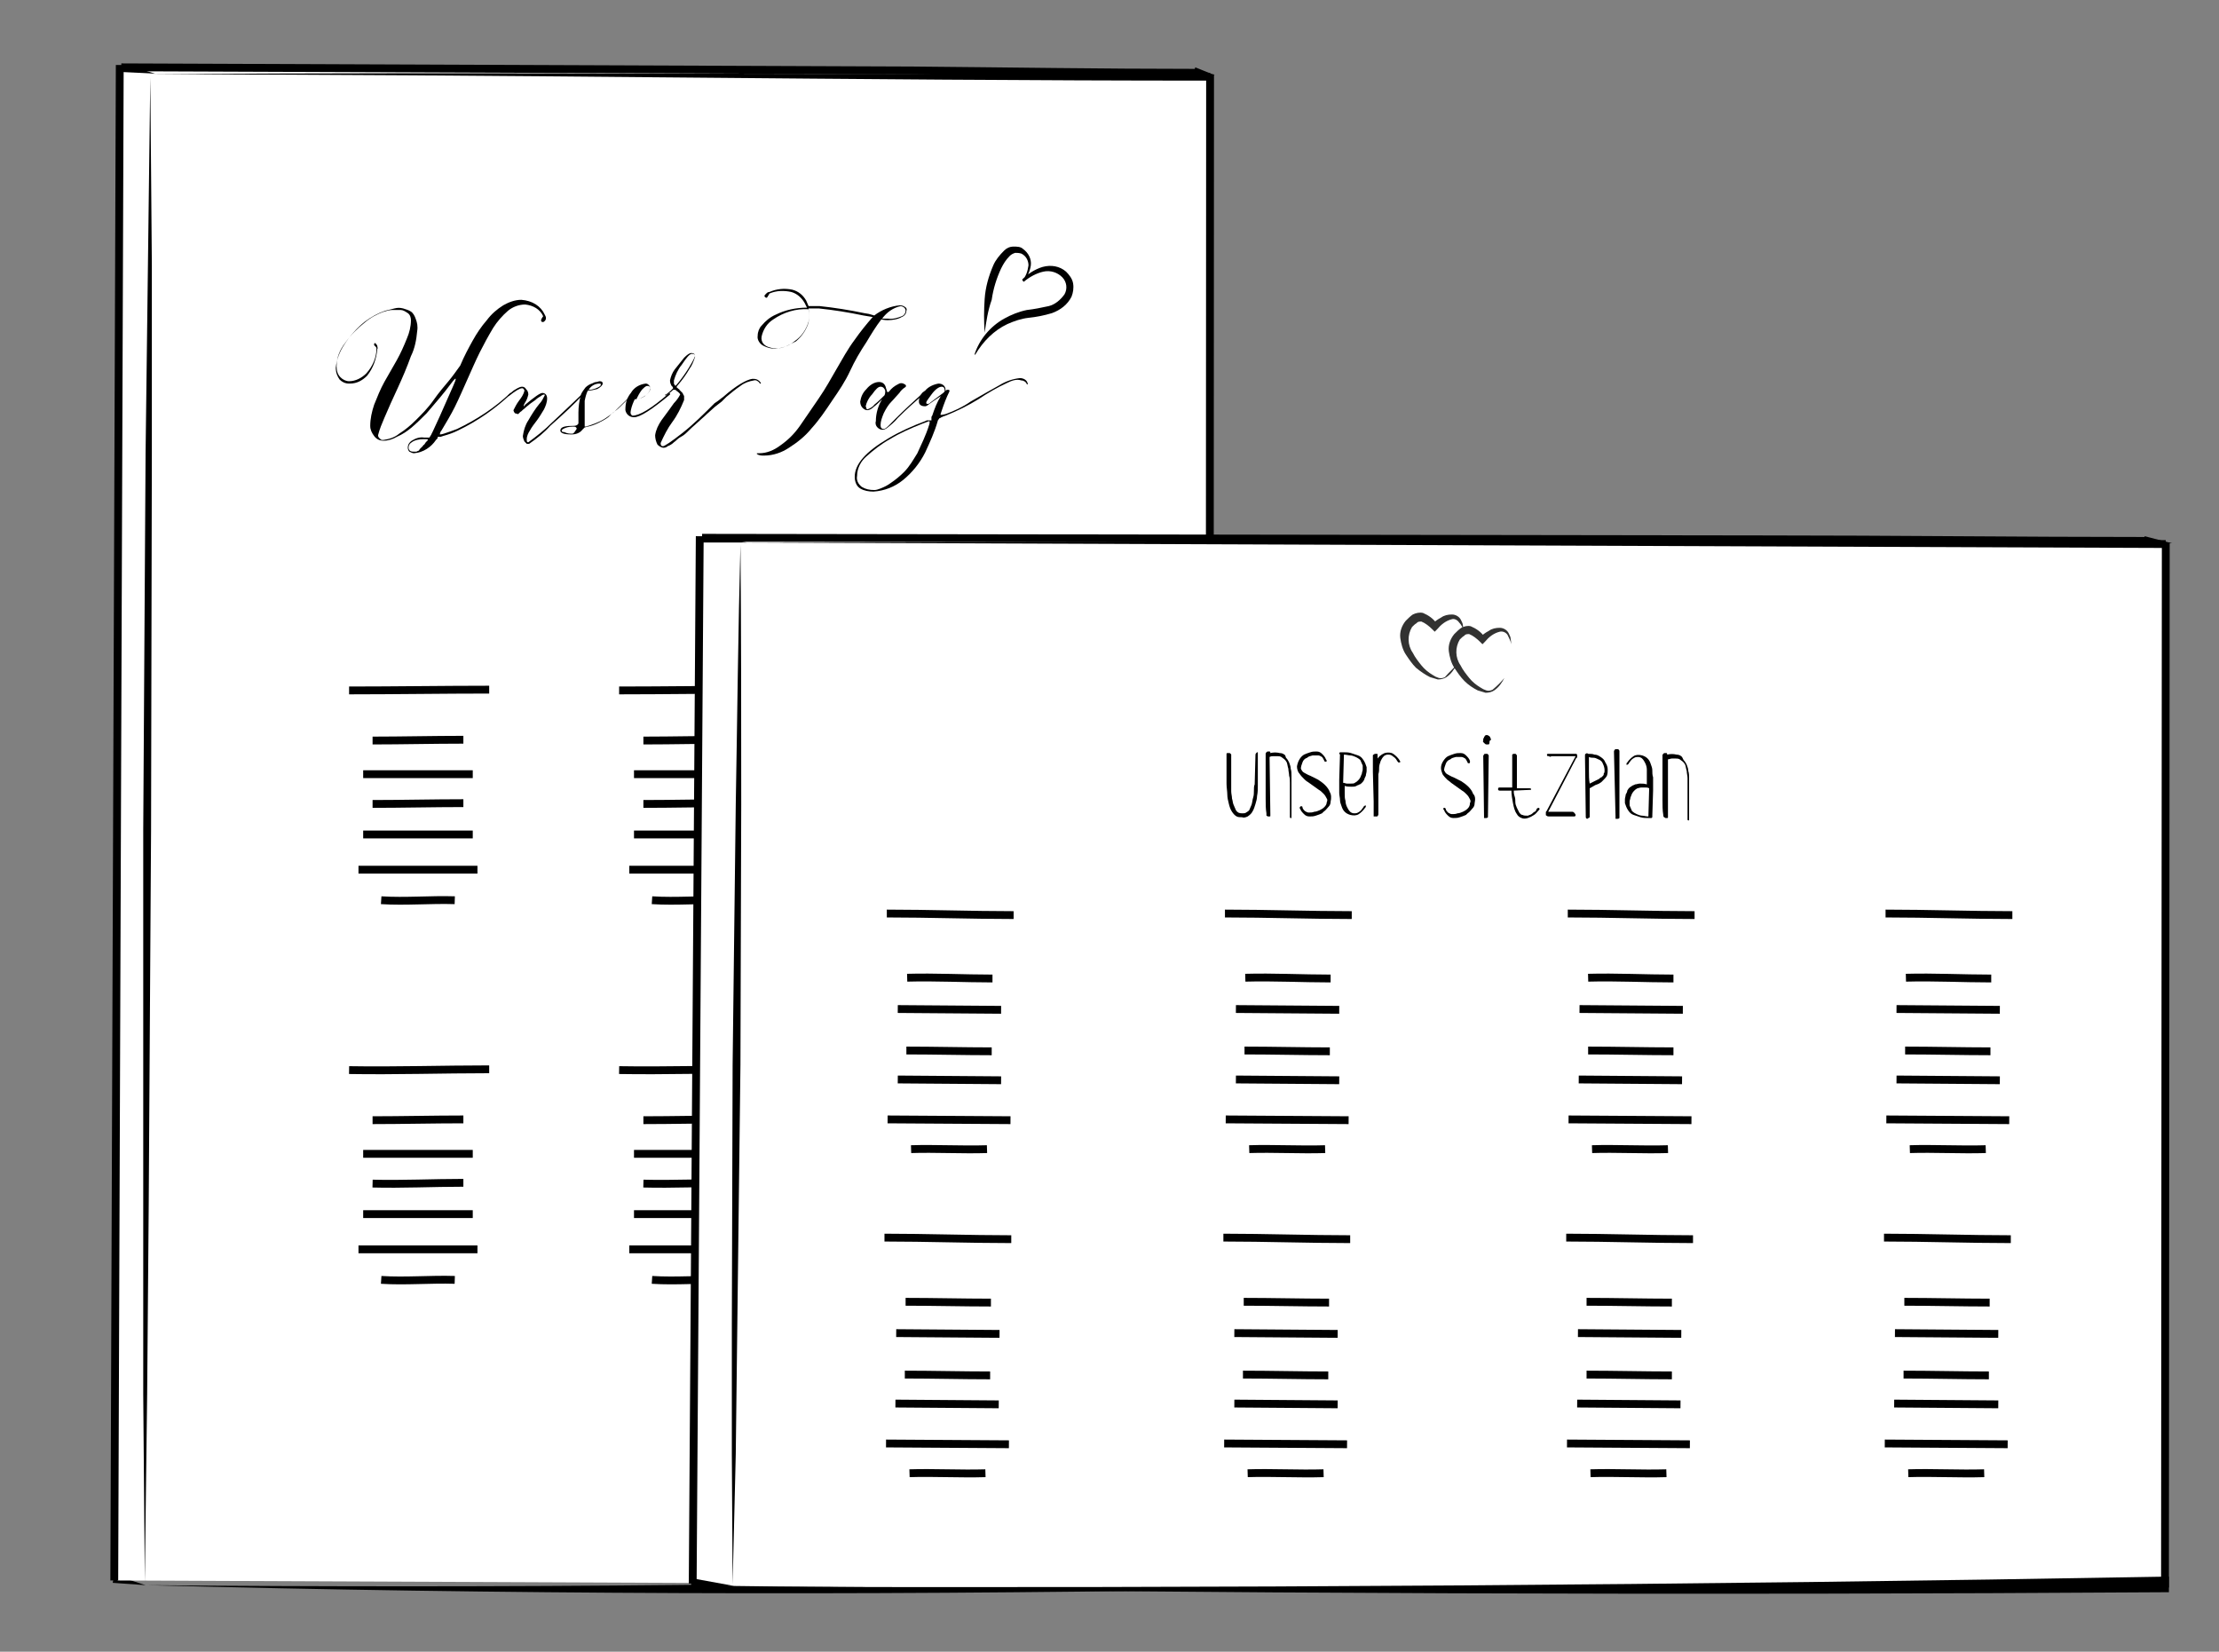 <?xml version="1.0" encoding="utf-8"?>
<!-- Generator: Adobe Illustrator 22.0.1, SVG Export Plug-In . SVG Version: 6.00 Build 0)  -->
<svg version="1.1" id="Ebene_2_1_" xmlns="http://www.w3.org/2000/svg" xmlns:xlink="http://www.w3.org/1999/xlink" x="0px" y="0px"
	 viewBox="0 0 283.5 211" style="enable-background:new 0 0 283.5 211;" xml:space="preserve">
<rect x="0" y="0" width="283.5" height="211" fill="#808080" stroke="none"/>
<style type="text/css">
	.st0{fill:none;stroke:#000000;stroke-miterlimit:5;}
	.st1{fill:#FFFFFF;}
	.st2{fill:#323231;}
</style>
<title>sogehts_sitzplan_</title>
<path class="st0" d="M96.3,88.2c5.9,0,11.9-0.1,17.9-0.1"/>
<path class="st0" d="M98.3,98.9h14.1"/>
<path class="st0" d="M99.6,94.6c3.8,0,7.7-0.1,11.6-0.1"/>
<path class="st0" d="M99.6,102.7c3.8,0,7.7-0.1,11.6-0.1"/>
<path class="st0" d="M100.7,115c3.1,0.2,6.3-0.1,9.4,0"/>
<path class="st0" d="M98.3,106.6h14.1"/>
<path class="st0" d="M97.8,111.1H113"/>
<path class="st0" d="M96.3,136.7c5.9,0.1,11.9-0.1,17.9-0.1"/>
<path class="st0" d="M98.3,147.4h14.1"/>
<path class="st0" d="M99.6,143.1c3.8,0,7.7-0.1,11.6-0.1"/>
<path class="st0" d="M99.6,151.2c3.8,0.1,7.7-0.1,11.6-0.1"/>
<path class="st0" d="M100.7,163.5c3.1,0.2,6.3-0.1,9.4,0"/>
<path class="st0" d="M98.3,155.1h14.1"/>
<path class="st0" d="M97.8,159.6H113"/>
<g>
	<path d="M154.9,203.1c-45.4,0.7-90.8,0.6-136.1-0.6c45.3,0.4,90.7,0,136.1-1.4L154.9,203.1z"/>
	<polygon points="14.6,201.2 18.6,202.5 14.4,202.2 	"/>
	<g>
		<g>
			<polygon class="st1" points="154.3,202.5 15,201.9 15.5,8.9 154.3,9.5 			"/>
			<polygon points="19.2,9.9 19.4,33.9 19.4,57.9 19.3,106 19,154 18.8,178.1 18.5,202.1 18.3,178.1 18.3,154 18.3,106 18.6,57.9 
				18.9,33.9 			"/>
			<path class="st0" d="M154.6,9.5l-0.1,193.2"/>
			<path d="M154.6,10.3c-45.2,0-90.4-0.8-135.6-0.8c45.2-0.4,90.4,0.2,135.6-0.2V10.3z"/>
			<polygon points="15.8,8.2 19.8,9.4 15.6,9.2 			"/>
			<path class="st0" d="M15.5,8.6l101.1,0.4c12.1,0.1,24,0.3,36.3,0.3"/>
			<path class="st0" d="M15.3,8.3l-0.7,193.6"/>
			<polygon points="152.7,8.6 155.2,9.6 152.5,9.6 			"/>
			<path d="M69.6,40.2c0.2,0.3,0.2,0.6,0,0.8c-0.1,0.1-0.2,0.2-0.4,0.1c-0.1-0.1-0.1-0.2,0-0.4c0.1-0.2,0.2-0.3,0.2-0.3
				c-0.4-0.9-1.3-1.4-2.3-1.5c-0.8,0-1.6,0.3-2.2,0.8c-0.7,0.6-1.4,1.4-1.9,2.2c-0.6,1-1.2,2.1-1.7,3.1c-0.6,1.2-1.1,2.4-1.6,3.5
				s-1,2.3-1.6,3.5c-0.5,1-1.1,2-1.7,3c-0.1,0.1-0.2,0.3-0.2,0.5c0,0,0.2,0,0.5-0.1c0.6-0.2,1.2-0.4,1.7-0.6
				c2.5-1.2,4.8-2.7,6.8-4.6c0,0,0.1,0,0.1,0c0,0,0,0.1,0,0.1c-2,1.9-4.3,3.5-6.8,4.7c-0.6,0.3-1.2,0.5-1.9,0.7l-0.3,0.1h-0.2
				l-0.1,0c0,0-0.1,0-0.1,0.1L55.9,56l-0.2,0.2c-0.6,0.9-1.6,1.6-2.8,1.7c-0.2,0-0.4-0.1-0.6-0.2c-0.1-0.1-0.2-0.3-0.2-0.5
				c0-0.4,0.2-0.7,0.5-0.9c0.5-0.3,1-0.5,1.6-0.4h0.4h0.2c0.1,0,0.1,0,0.1-0.1l0.1-0.1c0-0.1,0.1-0.1,0.1-0.2l0.1-0.2l0.1-0.2
				c0.3-0.6,1.2-2.6,2.6-5.8c0.5-1.1,0.4-1.2-0.2-0.4s-1,1.3-1.5,1.9s-1.1,1.3-1.7,2c-0.6,0.6-1.2,1.2-1.9,1.8
				c-0.6,0.5-1.2,0.9-1.9,1.2c-0.5,0.3-1.1,0.5-1.7,0.5c-0.5,0-0.9-0.2-1.2-0.6c-0.3-0.4-0.5-0.8-0.5-1.3c0-0.9,0.2-1.8,0.5-2.7
				c0.4-1,0.8-2,1.3-2.9l1.6-2.8c0.5-0.9,0.9-1.8,1.3-2.8c0.3-0.7,0.5-1.5,0.5-2.3c0-0.3-0.1-0.7-0.4-0.9c-0.3-0.2-0.6-0.4-0.9-0.4
				c-0.4,0-0.7,0-1.1,0c-0.3,0-0.7,0.1-1,0.2c-0.9,0.3-1.8,0.8-2.5,1.4c-1,0.8-1.8,1.6-2.5,2.6c-0.7,0.9-1.1,1.9-1.1,3
				c0,0.5,0.1,1,0.5,1.4c0.3,0.3,0.7,0.5,1.1,0.5c0.8,0,1.6-0.4,2.2-1c0.8-0.9,1.3-2,1.3-3.2c0-0.1-0.1-0.2-0.1-0.2l-0.2-0.2
				c0,0,0-0.1,0-0.2c0.1-0.1,0.2-0.1,0.2,0c0.1,0.1,0.2,0.2,0.2,0.3c0,0.1,0.1,0.3,0,0.4c-0.1,1.2-0.5,2.4-1.3,3.4
				c-0.6,0.6-1.3,1-2.2,1h-0.1c-0.5,0-0.9-0.2-1.2-0.5c-0.3-0.4-0.5-0.9-0.5-1.5c0.1-1.1,0.5-2.1,1.1-3c0.7-1.1,1.6-2.1,2.6-2.9
				c0.8-0.6,1.7-1.1,2.6-1.4c0.4-0.1,0.8-0.2,1.2-0.3c0.4-0.1,0.7-0.1,1.1,0c0.3,0.1,0.7,0.2,1,0.4c0.3,0.2,0.5,0.6,0.6,0.9
				c0.2,0.5,0.3,1,0.2,1.6c-0.1,1.1-0.3,2.2-0.8,3.2c-0.5,1.4-1.1,2.8-1.7,4.1s-1.2,2.6-1.7,3.8c-0.3,0.7-0.6,1.4-0.8,2.2
				c0,0.2,0.1,0.3,0.2,0.4c0.1,0.1,0.2,0.2,0.3,0.2c0.1,0,0.1,0,0.2,0c0.7-0.1,1.4-0.3,2-0.8c0.8-0.5,1.5-1.1,2.2-1.8
				c0.7-0.7,1.5-1.5,2.2-2.5s1.4-1.8,1.9-2.4s1-1.3,1.5-2c0.5-1.2,1.1-2.3,1.6-3.2c0.5-0.9,1.1-1.8,1.8-2.6c0.6-0.8,1.3-1.4,2.1-1.9
				c0.7-0.4,1.5-0.7,2.3-0.7C68,38.4,69.1,39.1,69.6,40.2z M52.9,57.7c0.1,0,0.2,0,0.3,0l0.2-0.1c0.1,0,0.2-0.1,0.2-0.2l0.2-0.2
				c0.1-0.1,0.1-0.1,0.2-0.2c0.1-0.1,0.1-0.2,0.2-0.2l0.2-0.3l0.2-0.2c0.1-0.1,0.1-0.2-0.1-0.2h-0.4c-0.5,0-1.1,0.1-1.5,0.4
				c-0.3,0.2-0.4,0.4-0.4,0.7c0,0.2,0.1,0.3,0.2,0.4C52.6,57.7,52.7,57.7,52.9,57.7z"/>
			<path d="M74.4,50.3l0.2-0.1c0,0,0,0-0.1,0.2c-1.1,1.2-2.5,2.5-4.2,4c-0.8,0.9-1.7,1.6-2.7,2.3c-0.1,0-0.2,0-0.3,0
				c-0.1-0.1-0.2-0.2-0.3-0.3c-0.1-0.2-0.2-0.5-0.2-0.7c0.1-0.7,0.3-1.4,0.7-2c0.4-0.7,0.9-1.5,1.4-2.1c0.3-0.3,0.5-0.7,0.7-1.1
				c0-0.1,0-0.1-0.1-0.1c-0.1,0-0.3,0.1-0.4,0.2c-0.2,0.1-0.5,0.3-0.7,0.5l-0.7,0.5c-0.2,0.2-0.4,0.3-0.7,0.6
				c-0.3,0.2-0.4,0.4-0.5,0.4c-0.2,0.2-0.3,0.3-0.3,0.3c-0.1,0-0.3-0.1-0.4-0.1c-0.1-0.1-0.2-0.3-0.2-0.4c0.2-0.4,0.4-0.8,0.7-1.2
				c0.3-0.4,0.6-0.8,0.7-1.3c0-0.1-0.1-0.2-0.2-0.3c0,0,0,0-0.1,0c-0.3,0-0.8,0.3-1.7,1c0,0-0.1,0-0.1,0c0,0,0-0.1,0-0.1
				c0,0,0,0,0,0l0.7-0.6c0.2-0.1,0.3-0.2,0.5-0.3c0.2-0.1,0.4-0.2,0.6-0.2c0.2,0,0.4,0.1,0.5,0.3c0.2,0.2,0.3,0.4,0.3,0.7
				c-0.1,0.4-0.2,0.7-0.4,1c-0.2,0.3-0.2,0.5-0.2,0.5s0.1,0,0.2-0.2c1.2-1,1.9-1.5,2.2-1.5s0.6,0.2,0.6,0.7c0,0.5-0.2,1-0.4,1.4
				c-0.3,0.5-0.6,1-0.9,1.4c-0.3,0.4-0.7,0.9-0.9,1.3c-0.2,0.3-0.4,0.7-0.4,1.1c0,0.3,0,0.4,0.2,0.4c1.1-0.8,2.1-1.6,3-2.5
				C72.4,52.2,73.7,51,74.4,50.3z"/>
			<path d="M80.9,50.2c0,0,0,0.1-0.1,0.2l-1.1,1.1c-0.5,0.5-0.8,0.8-1.1,1s-0.6,0.5-0.9,0.8c-0.4,0.3-0.8,0.5-1.2,0.7
				c-0.4,0.2-0.9,0.4-1.4,0.5c-0.1,0-0.3,0.1-0.4,0.1c-0.1,0.1-0.2,0.2-0.3,0.3c-0.3,0.4-0.8,0.6-1.4,0.6c-1,0-1.5-0.2-1.4-0.6
				c0.1-0.4,0.7-0.5,1.7-0.5c0.3,0,0.5-0.1,0.6-0.3v-1.4c0-0.7,0.1-1.5,0.3-2.2c0.1-0.4,0.4-0.7,0.6-1c0.2-0.2,0.5-0.4,0.8-0.5
				c0.2-0.1,0.4-0.2,0.6-0.2c0.1,0,0.3-0.1,0.4-0.1c0.3,0,0.4,0.1,0.4,0.3s-0.3,0.5-0.7,0.7c-0.4,0.1-0.8,0.2-1.2,0.2
				c-0.2,0.4-0.3,0.8-0.4,1.3c0,0.5,0,0.9,0,1.4c0,0.5,0,0.9,0,1.4c0,0,0,0.1,0,0.2s0,0.3,0,0.3c0.1,0,0.3,0,0.4-0.1c0,0,0,0,0.1,0
				c0.6-0.2,1.1-0.4,1.7-0.7c0.4-0.2,0.8-0.5,1.2-0.8c0.3-0.2,0.7-0.6,1.3-1.2s1-1,1.3-1.2C80.8,50.2,80.9,50.2,80.9,50.2z
				 M73.1,55.4c0.2,0,0.3-0.2,0.5-0.5c0.1-0.1,0.1-0.2,0-0.3s-0.2-0.1-0.4-0.1c-0.5,0-1,0.1-1.4,0.4c-0.1,0.2,0,0.3,0.3,0.3
				C72.5,55.4,72.8,55.4,73.1,55.4z M76.6,49c-0.6,0-1.1,0.3-1.4,0.8c0.5,0,1.1-0.2,1.5-0.5C76.8,49.1,76.8,49,76.6,49z"/>
			<path d="M85.4,50.3c0.1-0.1,0.2-0.1,0.2,0s0,0,0,0.1c-2.3,1.9-3.8,2.9-4.6,2.9c-0.6,0-1-0.4-1.1-0.9c0,0,0-0.1,0-0.1
				c0-0.8,0.2-1.5,0.7-2.1c0.4-0.7,1.1-1.1,1.9-1.2c0.2,0,0.3,0.1,0.4,0.2c0.1,0.1,0.2,0.3,0.2,0.4c-0.1,0.4-0.3,0.7-0.6,0.9
				c-0.4,0.3-0.9,0.5-1.4,0.5c-0.2,0.4-0.4,0.9-0.5,1.4c-0.1,0.4,0,0.6,0.2,0.7C81.7,53.1,83.2,52.2,85.4,50.3z M82.7,49.3
				c-0.2,0-0.4,0.2-0.7,0.5c-0.3,0.4-0.5,0.8-0.7,1.2c0.5-0.1,0.9-0.2,1.2-0.5c0.3-0.2,0.5-0.5,0.6-0.8c0-0.1,0-0.2-0.1-0.3
				C82.9,49.3,82.8,49.3,82.7,49.3L82.7,49.3z"/>
			<path d="M92.4,50.7c1.7-1.5,3-2.2,3.7-2.3h0.2c0.4,0,0.7,0.2,0.9,0.5c0,0,0,0.1,0,0.1c0,0,0,0-0.1,0c0,0,0,0,0,0
				c-0.2-0.3-0.5-0.5-0.8-0.4c-0.6,0.1-1.2,0.3-1.7,0.7c-0.6,0.4-1.2,0.9-1.8,1.4l-0.6,0.6L91.3,52l-1,0.9c-0.4,0.4-0.8,0.7-1.1,1
				s-0.7,0.6-1.1,1s-0.7,0.7-1.1,0.9s-0.6,0.5-0.9,0.7c-0.2,0.2-0.5,0.4-0.8,0.5c-0.1,0.1-0.3,0.2-0.5,0.2c-0.3,0-0.6-0.2-0.8-0.4
				c-0.2-0.4-0.3-0.8-0.3-1.2c0.1-0.7,0.4-1.3,0.8-1.9c0.6-0.8,1.1-1.5,1.6-2.2c0.3-0.3,0.6-0.7,0.8-1.1c0-0.1-0.2-0.3-0.5-0.5
				l-0.1-0.1l-0.1,0l0,0h-0.1l0,0h-0.1l-0.1,0.1c-0.2,0.2-0.4,0.3-0.6,0.5c-0.2,0.1-0.2,0.2-0.3,0.1s0-0.1,0.1-0.1l0.6-0.5
				c0.1-0.1,0.1-0.1,0.2-0.2c0.1-0.1,0.1-0.1,0.1-0.1c0-0.1-0.1-0.2-0.1-0.2c0,0,0-0.1-0.1-0.1c-0.1-0.2-0.2-0.4-0.2-0.7
				c0.1-0.5,0.3-1,0.6-1.4c0.4-0.5,0.8-1,1.2-1.5c0.4-0.4,0.7-0.6,0.9-0.6c0.3,0,0.5,0.1,0.5,0.4c0,0,0,0.1,0,0.1
				c-0.2,0.6-0.4,1.1-0.7,1.5c-0.4,0.7-0.9,1.4-1.5,2.1c-0.2,0.2-0.2,0.3,0,0.4l0.1,0.1c0,0,0.1,0,0.1,0.1l0.1,0.1l0.1,0.1l0.1,0.1
				c0,0,0.1,0.1,0.1,0.1l0.1,0.2c0,0.1,0.1,0.1,0.1,0.2c0,0.1,0,0.1,0,0.2c0,0.1,0,0.2,0,0.3c-0.4,1-0.9,2-1.5,2.8
				c-0.6,0.8-1.1,1.8-1.5,2.7c0,0.3,0.1,0.4,0.3,0.4s1.1-0.6,2.5-1.7s2.7-2.4,4.1-3.8C91.8,51.2,92.1,50.9,92.4,50.7z M86.1,48.6
				c0,0.1,0,0.3,0,0.4c0,0.1,0.1,0.1,0.1,0.2c0.1,0.1,0.1,0.1,0.2,0c0.6-0.7,1.1-1.4,1.6-2.2c0.3-0.5,0.6-1,0.8-1.5
				c0-0.2-0.1-0.3-0.4-0.3s-0.7,0.5-1.3,1.4C86.6,47.2,86.3,47.9,86.1,48.6z"/>
			<path d="M115,39c0.2,0,0.5,0.1,0.6,0.2c0.2,0.1,0.3,0.3,0.2,0.5c0,0.4-0.3,0.7-0.6,0.8c-0.5,0.3-1.2,0.4-1.8,0.4
				c-0.1,0-0.4,0-0.8-0.1c-0.7,0.9-1.3,1.9-1.9,2.9c-0.8,1.2-1.5,2.4-2.1,3.7s-1.4,2.5-2.3,3.8c-0.8,1.2-1.6,2.4-2.6,3.5
				c-0.8,1-1.8,1.8-2.9,2.5c-0.9,0.6-2,1-3.2,1c-0.3,0-0.6,0-0.9-0.2c0,0,0,0,0-0.1h0.3c1,0,1.9-0.4,2.7-1c1-0.7,1.8-1.5,2.5-2.5
				c0.7-1,1.5-2.2,2.4-3.5s1.6-2.6,2.3-3.8s1.4-2.5,2.3-3.7c0.7-1,1.5-2,2.3-2.9l-0.6-0.1l-0.6-0.1c-1.9-0.4-3.8-0.7-5.7-0.9
				c-0.6,0-1.1,0-1.3,0c0.1,0.6,0.1,1.2,0,1.7c-0.3,1-0.9,1.9-1.8,2.5c-0.6,0.5-1.3,0.8-2.1,0.9c-0.6,0.1-1.2,0-1.8-0.3
				c-0.5-0.2-0.9-0.8-0.8-1.3c0-0.5,0.2-1,0.5-1.3c0.5-0.6,1.1-1.1,1.8-1.4c1.2-0.6,2.6-0.9,4-0.9c-0.1-0.2-0.2-0.4-0.3-0.6
				c-0.4-0.7-1-1.2-1.7-1.4c-0.9-0.2-1.9-0.2-2.8,0.2l-0.1,0.2c-0.1,0.1-0.1,0.2-0.2,0.3c-0.1,0.1-0.2,0-0.3-0.1s0-0.2,0.2-0.4
				c0.1-0.1,0.2-0.2,0.4-0.2c0.9-0.4,1.9-0.5,2.9-0.3c0.8,0.2,1.4,0.7,1.8,1.4c0.1,0.2,0.2,0.5,0.3,0.7c0.3,0,0.7,0,1.4,0
				c1.9,0.2,3.8,0.5,5.7,0.9l0.6,0.1l0.7,0.2C112.6,39.6,113.8,39.1,115,39z M103.3,41.2c0.1-0.6,0.1-1.1,0-1.7
				c-1.6-0.1-3.2,0.4-4.5,1.3c-0.8,0.5-1.3,1.3-1.5,2.2c-0.1,0.7,0.3,1.2,1.1,1.4c0.3,0.1,0.6,0.1,0.9,0.1c0.4,0,0.8-0.1,1.2-0.3
				c0.4-0.2,0.8-0.4,1.2-0.6C102.4,43,103,42.2,103.3,41.2z M115.2,40.4c0.3-0.1,0.5-0.4,0.5-0.7c0-0.3-0.2-0.5-0.6-0.6
				c-1,0.2-1.8,0.8-2.4,1.6c0.2,0,0.5,0,0.7,0C114.1,40.8,114.7,40.6,115.2,40.4z"/>
			<path d="M118,50.2c0,0,0,0.1,0,0.2c-1.1,0.9-2.2,1.9-3.3,3c-0.4,0.5-0.9,0.9-1.4,1.3c-0.2,0.1-0.3,0.2-0.5,0.2
				c-0.3,0-0.5-0.1-0.7-0.3c-0.2-0.2-0.3-0.5-0.2-0.8c0-1,0.3-2,0.8-2.8c-0.4,0.4-0.7,0.7-1.1,1c-0.2,0.2-0.5,0.4-0.8,0.4
				c-0.2,0-0.4-0.1-0.6-0.3c-0.2-0.2-0.3-0.5-0.3-0.8c0.1-0.6,0.3-1.1,0.8-1.6c0.4-0.5,1-0.9,1.6-0.9c0.5,0,0.8,0.3,0.9,0.8
				c0,0.1,0.1,0.2,0.1,0.3c0,0.1,0,0.1,0.1,0.2c0,0,0.1,0,0.2-0.1c0.3-0.4,0.7-0.7,1.1-0.9c0.3-0.2,0.6-0.2,0.9,0
				c0.2,0.1,0.2,0.3,0,0.4c-0.3,0.2-0.5,0.4-0.7,0.7c-0.3,0.3-0.6,0.7-1,1.1c-0.4,0.4-0.7,0.9-1,1.5c-0.2,0.5-0.4,1-0.4,1.5
				c0,0.3,0.1,0.5,0.4,0.5s0.7-0.5,1.6-1.4c1.1-1.1,2.2-2.1,3.3-3.1C117.9,50.1,118,50.1,118,50.2z M110.8,52.3
				c0.3-0.1,0.7-0.3,0.9-0.6c0.5-0.4,0.9-0.8,1.3-1.2c0.1-0.2,0.1-0.4,0.1-0.6c-0.1-0.3-0.3-0.5-0.6-0.5s-0.6,0.3-1.1,1
				c-0.4,0.4-0.7,1-0.8,1.5C110.7,52.1,110.7,52.3,110.8,52.3z"/>
			<path d="M128.7,48.9c-1.3,0.6-2.5,1.3-3.7,2.1c-1.3,0.8-2.7,1.5-4.2,2.1l-0.3,0.1l-0.2,0.1c-0.1,0-0.1,0.1-0.2,0.1
				c-0.1,0-0.1,0.1-0.2,0.2c-0.1,0.1-0.1,0.2-0.1,0.2c-0.4,1.4-1,2.7-1.6,4c-0.7,1.4-1.7,2.6-2.8,3.5c-1.1,0.9-2.4,1.4-3.8,1.5
				c-0.6,0-1.2-0.1-1.7-0.4c-0.5-0.3-0.7-0.9-0.7-1.5c0-1.6,1.4-3.2,4.3-4.9c1.5-0.9,3.1-1.6,4.7-2.2l0.2-0.1h0.2c0,0,0.1,0,0.1,0
				h0.1c0,0,0,0,0.1,0h0.1c0,0,0,0,0-0.1c0,0,0-0.1,0-0.1c0-0.1,0-0.1,0-0.2c0-0.1,0.1-0.2,0.1-0.2c0.3-0.9,0.6-1.7,1.1-2.5
				c-0.3,0.2-0.6,0.4-0.9,0.6l-0.7,0.5c-0.1,0.1-0.3,0.2-0.4,0.2c-0.5,0-0.8-0.2-0.8-0.6c0-0.6,0.3-1.1,0.8-1.4
				c0.4-0.5,1.1-0.8,1.7-0.9c0.5,0,0.9,0.3,0.9,0.8c0,0,0,0,0,0.1c0.1,0,0.1-0.1,0.2-0.1c0.1,0,0.1,0,0.2,0c0,0,0.1,0,0.1,0.1v0.1
				c-0.4,0.8-0.7,1.6-1,2.5c-0.1,0.3-0.2,0.5-0.1,0.5s0.2,0,0.6-0.1c1.1-0.4,2.2-0.9,3.2-1.6c1.4-0.8,2.6-1.5,3.7-2.1
				c0.8-0.5,1.7-0.8,2.6-0.9c0.4,0,0.9,0.2,1,0.7c0,0,0,0.1,0,0.1s-0.1,0-0.1,0c-0.1-0.3-0.4-0.5-0.7-0.5
				C129.9,48.4,129.3,48.6,128.7,48.9z M118.7,54.3c0.1-0.3,0.1-0.5,0-0.5c-0.3,0.1-0.5,0.2-0.8,0.3c-1.5,0.6-2.9,1.2-4.2,2
				c-1.1,0.6-2.1,1.4-3,2.2c-0.7,0.6-1.2,1.5-1.2,2.5c-0.1,0.5,0.1,1,0.6,1.4c0.5,0.3,1,0.4,1.6,0.4c0.3,0,0.5-0.1,0.8-0.2
				c0.5-0.2,0.9-0.4,1.3-0.7c0.6-0.4,1.2-0.9,1.7-1.4c0.7-0.7,1.2-1.6,1.7-2.4C117.7,56.8,118.3,55.6,118.7,54.3L118.7,54.3z
				 M118.5,51.6c0.2,0,0.3-0.1,0.4-0.2l0.8-0.6c0.3-0.2,0.5-0.4,0.8-0.6l0.2-0.2c0-0.4-0.1-0.6-0.4-0.6s-0.8,0.3-1.3,1
				s-0.8,1-0.6,1.2C118.3,51.5,118.4,51.6,118.5,51.6L118.5,51.6z"/>
			<path d="M125.8,42.5c-0.1-1.4-0.1-2.9,0-4.3c0.1-1.5,0.5-2.9,1.1-4.3c0.3-0.7,0.8-1.3,1.4-1.9c0.3-0.3,0.7-0.5,1.2-0.5
				c0.4,0,0.9,0,1.2,0.3c0.7,0.5,1.1,1.3,1,2.1c-0.1,0.7-0.4,1.4-0.9,2l-0.2-0.2c0.7-0.7,1.6-1.3,2.6-1.6c1.1-0.3,2.2-0.1,3,0.6
				c0.4,0.4,0.8,0.9,0.9,1.5c0.1,0.6,0,1.2-0.2,1.7c-0.5,1-1.4,1.7-2.5,2.1c-1,0.3-2,0.5-3,0.6c-0.9,0.1-1.8,0.4-2.7,0.8
				c-1.7,0.8-3.1,2.2-4.1,3.9h-0.1c0.6-1.9,2-3.6,3.8-4.6c0.9-0.5,1.9-0.9,2.9-1.1c0.9-0.1,1.9-0.3,2.8-0.5c0.8-0.2,1.5-0.8,2-1.5
				c0.4-0.7,0.3-1.6-0.3-2.2c-0.6-0.6-1.5-0.9-2.4-0.7c-0.9,0.2-1.8,0.7-2.5,1.3l-0.2-0.2c0.5-0.5,0.7-1.2,0.8-1.9
				c0-0.6-0.3-1.2-0.9-1.5c-0.3-0.1-0.6-0.1-0.8-0.1c-0.3,0.1-0.5,0.2-0.7,0.4c-0.5,0.5-0.8,1-1.1,1.6c-0.6,1.3-1,2.6-1.2,4
				C126.2,39.7,126,41.1,125.8,42.5L125.8,42.5z"/>
		</g>
		<g>
			<path class="st0" d="M44.6,88.2c5.9,0,12-0.1,17.9-0.1"/>
			<path class="st0" d="M46.4,98.9h14"/>
			<path class="st0" d="M47.6,94.6c3.8,0,7.7-0.1,11.6-0.1"/>
			<path class="st0" d="M47.6,102.7c3.8,0,7.7-0.1,11.6-0.1"/>
			<path class="st0" d="M48.7,115c3.1,0.2,6.3-0.1,9.4,0"/>
			<path class="st0" d="M46.4,106.6h14"/>
			<path class="st0" d="M45.8,111.1H61"/>
			<path class="st0" d="M79.1,88.2c5.9,0,12-0.1,17.9-0.1"/>
			<path class="st0" d="M81,98.9h14.1"/>
			<path class="st0" d="M82.2,94.6c3.8,0,7.7-0.1,11.6-0.1"/>
			<path class="st0" d="M82.2,102.7c3.8,0,7.7-0.1,11.6-0.1"/>
			<path class="st0" d="M83.3,115c3.1,0.2,6.3-0.1,9.4,0"/>
			<path class="st0" d="M81,106.6h14.1"/>
			<path class="st0" d="M80.4,111.1h15.2"/>
			<path class="st0" d="M79.1,136.7c5.9,0.1,12-0.1,17.9-0.1"/>
			<path class="st0" d="M81,147.4h14.1"/>
			<path class="st0" d="M82.2,143.1c3.8,0,7.7-0.1,11.6-0.1"/>
			<path class="st0" d="M82.2,151.2c3.8,0.1,7.7-0.1,11.6-0.1"/>
			<path class="st0" d="M83.3,163.5c3.1,0.2,6.3-0.1,9.4,0"/>
			<path class="st0" d="M81,155.1h14.1"/>
			<path class="st0" d="M80.4,159.6h15.2"/>
			<path class="st0" d="M44.6,136.7c5.9,0.1,12-0.1,17.9-0.1"/>
			<path class="st0" d="M46.4,147.4h14"/>
			<path class="st0" d="M47.6,143.1c3.8,0,7.7-0.1,11.6-0.1"/>
			<path class="st0" d="M47.6,151.2c3.8,0.1,7.7-0.1,11.6-0.1"/>
			<path class="st0" d="M48.7,163.5c3.1,0.2,6.3-0.1,9.4,0"/>
			<path class="st0" d="M46.4,155.1h14"/>
			<path class="st0" d="M45.8,159.6H61"/>
		</g>
	</g>
</g>
<path class="st1" d="M276.6,202.1c0,0-33.8,0.9-72.2,0.9c-45.3,0-100.7-0.2-110.7-0.4l-5.4-0.4l1.3-133.2l187,0.4L276.6,202.1z"/>
<path d="M94.6,69.6c0.1,11.1,0.1,22.1,0.1,33.2L94.6,136l-0.4,33.2L94,185.8l-0.4,16.6l-0.1-16.6v-16.6l0.1-33.2l0.4-33.2
	C94.2,91.7,94.3,80.6,94.6,69.6z"/>
<path class="st0" d="M276.7,69.3l-0.1,133.5"/>
<polygon points="276.7,70 94.4,69.3 276.7,69 "/>
<path d="M277.1,203.4c-61,0.4-122,0.2-183-0.7c61,0.2,122-0.2,183-1.3V203.4z"/>
<polygon points="89.9,68.3 95.4,69.3 89.8,69.3 "/>
<path class="st0" d="M89.7,68.7l135.9,0.2c16.2,0,32.3,0.2,48.8,0.2"/>
<path class="st0" d="M89.4,68.5l-0.9,133.8"/>
<polygon points="88.3,201.6 93.8,202.6 88.3,202.6 "/>
<polygon points="274,68.5 277.5,69.4 273.9,69.5 "/>
<path class="st0" d="M127.9,129l-13.2-0.1"/>
<path class="st0" d="M126.8,125c-3.6,0-7.3-0.2-10.9-0.1"/>
<path class="st0" d="M126.7,134.3c-3.6,0-7.3-0.1-10.9-0.1"/>
<path class="st0" d="M129.5,116.9c-5.4,0-10.8-0.2-16.2-0.2"/>
<path class="st0" d="M126.1,146.8c-3.2,0.1-6.6-0.1-9.7,0"/>
<path class="st0" d="M127.9,138l-13.2-0.1"/>
<path class="st0" d="M129.1,143.1l-15.7-0.1"/>
<path class="st0" d="M171.1,129l-13.2-0.1"/>
<path class="st0" d="M170,125c-3.6,0-7.3-0.2-10.9-0.1"/>
<path class="st0" d="M169.9,134.3c-3.6,0-7.3-0.1-10.9-0.1"/>
<path class="st0" d="M172.7,116.9c-5.4,0-10.8-0.2-16.2-0.2"/>
<path class="st0" d="M169.3,146.8c-3.2,0.1-6.6-0.1-9.7,0"/>
<path class="st0" d="M171.1,138l-13.2-0.1"/>
<path class="st0" d="M172.3,143.1l-15.7-0.1"/>
<path class="st0" d="M215,129l-13.2-0.1"/>
<path class="st0" d="M213.8,125c-3.6,0-7.3-0.2-10.9-0.1"/>
<path class="st0" d="M213.8,134.3c-3.6,0-7.3-0.1-10.9-0.1"/>
<path class="st0" d="M216.5,116.9c-5.4,0-10.8-0.2-16.2-0.2"/>
<path class="st0" d="M213.1,146.8c-3.2,0.1-6.6-0.1-9.7,0"/>
<path class="st0" d="M214.9,138l-13.2-0.1"/>
<path class="st0" d="M216.1,143.1l-15.7-0.1"/>
<path class="st0" d="M255.5,129l-13.2-0.1"/>
<path class="st0" d="M254.4,125c-3.6,0-7.3-0.2-10.9-0.1"/>
<path class="st0" d="M254.3,134.3c-3.6,0-7.3-0.1-10.9-0.1"/>
<path class="st0" d="M257.1,116.9c-5.4,0-10.8-0.2-16.2-0.2"/>
<path class="st0" d="M253.7,146.8c-3.2,0.1-6.6-0.1-9.7,0"/>
<path class="st0" d="M255.5,138l-13.2-0.1"/>
<path class="st0" d="M256.7,143.1L241,143"/>
<path class="st0" d="M255.3,170.4l-13.2-0.1"/>
<path class="st0" d="M254.2,166.4c-3.6,0-7.3-0.1-10.9-0.1"/>
<path class="st0" d="M254.1,175.7c-3.6,0-7.3-0.1-10.9-0.1"/>
<path class="st0" d="M256.9,158.3c-5.4,0-10.8-0.2-16.2-0.2"/>
<path class="st0" d="M253.5,188.2c-3.2,0.1-6.6-0.1-9.7,0"/>
<path class="st0" d="M255.3,179.4l-13.3-0.1"/>
<path class="st0" d="M256.5,184.5l-15.7-0.1"/>
<path class="st0" d="M214.8,170.4l-13.2-0.1"/>
<path class="st0" d="M213.6,166.4c-3.6,0-7.3-0.1-10.9-0.1"/>
<path class="st0" d="M213.6,175.7c-3.6,0-7.3-0.1-10.9-0.1"/>
<path class="st0" d="M216.3,158.3c-5.4,0-10.8-0.2-16.2-0.2"/>
<path class="st0" d="M212.9,188.2c-3.2,0.1-6.6-0.1-9.7,0"/>
<path class="st0" d="M214.7,179.4l-13.2-0.1"/>
<path class="st0" d="M215.9,184.5l-15.7-0.1"/>
<path class="st0" d="M170.9,170.4l-13.2-0.1"/>
<path class="st0" d="M169.8,166.4c-3.6,0-7.3-0.1-10.9-0.1"/>
<path class="st0" d="M169.7,175.7c-3.6,0-7.3-0.1-10.9-0.1"/>
<path class="st0" d="M172.5,158.3c-5.4,0-10.8-0.2-16.2-0.2"/>
<path class="st0" d="M169.1,188.2c-3.2,0.1-6.6-0.1-9.7,0"/>
<path class="st0" d="M170.9,179.4l-13.2-0.1"/>
<path class="st0" d="M172.1,184.5l-15.7-0.1"/>
<path class="st0" d="M127.7,170.4l-13.2-0.1"/>
<path class="st0" d="M126.6,166.4c-3.6,0-7.3-0.1-10.9-0.1"/>
<path class="st0" d="M126.5,175.7c-3.6,0-7.3-0.1-10.9-0.1"/>
<path class="st0" d="M129.2,158.3c-5.4,0-10.8-0.2-16.2-0.2"/>
<path class="st0" d="M125.9,188.2c-3.2,0.1-6.6-0.1-9.7,0"/>
<path class="st0" d="M127.6,179.4l-13.2-0.1"/>
<path class="st0" d="M128.9,184.5l-15.7-0.1"/>
<path d="M157.3,96.4v4c0,0.2,0,0.5,0,0.7c0,0.3,0.1,0.6,0.1,0.9c0.1,0.3,0.1,0.6,0.2,0.8c0.1,0.2,0.2,0.5,0.3,0.7
	c0.2,0.3,0.4,0.4,0.8,0.4c0.2,0,0.4,0,0.5-0.1c0.2-0.1,0.3-0.2,0.4-0.3c0.1-0.2,0.2-0.5,0.3-0.7c0.1-0.3,0.1-0.6,0.2-0.9
	c0.1-0.3,0.1-0.6,0.1-0.9s0-0.6,0.1-0.8l0.1-3.8c0-0.1,0.1-0.2,0.1-0.2c0,0,0.1-0.1,0.1-0.1c0,0,0.1,0,0.1,0c0,0,0,0.1,0,0.1v2.4
	c0,0.7,0,1.3,0,1.8c0,0.4,0,0.8-0.1,1.3c0,0.3-0.1,0.7-0.2,1c-0.1,0.3-0.2,0.7-0.4,1c-0.1,0.2-0.3,0.4-0.6,0.6
	c-0.2,0.1-0.5,0.2-0.7,0.1c-0.3,0-0.5,0-0.7-0.1c-0.2-0.1-0.4-0.3-0.6-0.6c-0.2-0.3-0.3-0.6-0.4-1c-0.1-0.4-0.2-0.8-0.2-1.2
	c0-0.4-0.1-0.9-0.1-1.4s0-1,0-1.4v-2.4c0,0,0-0.1,0.1-0.1c0.1,0,0.1,0,0.2,0c0.1,0,0.2,0,0.2,0.1C157.2,96.3,157.3,96.3,157.3,96.4z
	"/>
<path d="M164.3,96.8c0.2,0.2,0.3,0.4,0.4,0.6c0.1,0.3,0.2,0.5,0.2,0.8c0.1,0.3,0.1,0.6,0.1,0.9c0,0.3,0,0.6,0,0.9c0,0,0,0.2,0,0.4
	s0,0.5,0,0.8s0,0.6,0,1s0,0.7,0,1s0,0.6,0,0.8s0,0.3,0,0.4s0,0.1,0,0.1c0,0-0.1,0-0.1,0c0,0-0.1,0-0.1-0.1c0,0,0-0.1,0-0.1
	c0,0,0-0.1,0-0.3s0-0.4,0-0.8s0-0.6,0-1s0-0.7,0-1s0-0.6,0-0.8s0-0.3,0-0.4c0-0.3,0-0.6-0.1-0.9c0-0.3-0.1-0.6-0.1-0.9
	c-0.1-0.3-0.1-0.5-0.2-0.8c-0.1-0.2-0.2-0.3-0.3-0.4c-0.1-0.1-0.3-0.2-0.4-0.3c-0.2-0.1-0.3-0.1-0.5-0.1c-0.2,0-0.4,0-0.5,0
	c-0.2,0-0.3,0-0.5,0.1l0.1,7.3v0.2c0,0.1,0,0.1-0.1,0.1c-0.1,0-0.1,0-0.2,0c-0.1,0-0.1-0.1-0.2-0.1c0-0.1,0-0.2,0-0.3
	c-0.1-0.6-0.1-1.2-0.1-1.9v-1.9c0-0.6,0-1.3,0-1.9s0-1.3,0-1.9c0-0.1,0-0.1,0.1-0.2c0.1-0.1,0.1-0.1,0.2-0.1c0.1,0,0.1,0,0.2,0
	c0.1,0,0.1,0.1,0.1,0.2c0.4-0.1,0.8-0.1,1.2,0c0.3,0,0.5,0.1,0.7,0.3L164.3,96.8z"/>
<path d="M170,102.4c0,0.3-0.1,0.5-0.3,0.7c-0.2,0.2-0.3,0.4-0.6,0.6l-0.1,0.1l-0.1,0.1c-0.2,0.1-0.5,0.2-0.8,0.3
	c-0.3,0.1-0.5,0.1-0.8,0.1c-0.3,0-0.5-0.1-0.7-0.3c-0.2-0.2-0.4-0.4-0.5-0.7c-0.1-0.1-0.1-0.1,0-0.2c0,0,0-0.1,0.1-0.1
	c0,0,0.1,0,0.1,0c0,0,0.1,0,0.1,0.1c0,0.2,0.2,0.4,0.3,0.5c0.2,0.1,0.3,0.2,0.5,0.2c0.2,0,0.5,0,0.7-0.1c0.2,0,0.5-0.1,0.7-0.2
	c0.2-0.1,0.4-0.2,0.6-0.4c0.2-0.2,0.3-0.4,0.3-0.6c0.1-0.2,0.1-0.4,0-0.5c-0.1-0.2-0.2-0.4-0.4-0.6c-0.2-0.2-0.4-0.4-0.6-0.5
	l-0.7-0.5l-0.7-0.5c-0.2-0.1-0.4-0.3-0.5-0.4c-0.2-0.2-0.4-0.4-0.6-0.7c-0.2-0.2-0.3-0.6-0.3-0.9c0.1-0.6,0.4-1.2,0.9-1.5
	c0.2-0.1,0.5-0.2,0.8-0.3c0.3-0.1,0.5-0.1,0.8-0.1c0.3,0,0.5,0.1,0.7,0.3c0.2,0.2,0.4,0.4,0.5,0.7c0,0,0.1,0.1,0.1,0.2
	c0,0,0,0.1-0.1,0.1c-0.1,0-0.2,0-0.2-0.1c-0.1-0.2-0.2-0.4-0.3-0.5c-0.2-0.1-0.3-0.2-0.5-0.2c-0.2,0-0.4,0-0.7,0
	c-0.3,0.1-0.5,0.1-0.7,0.3c-0.3,0.1-0.5,0.3-0.6,0.6c-0.1,0.3-0.2,0.5-0.2,0.8c0.1,0.2,0.2,0.4,0.4,0.5c0.2,0.1,0.5,0.3,0.8,0.4
	l1,0.5c0.3,0.2,0.6,0.4,0.9,0.7c0.3,0.3,0.5,0.6,0.6,0.9C170.1,101.5,170.1,102,170,102.4z"/>
<path d="M171.2,96.4c-0.1-0.1-0.1-0.2-0.1-0.2c0,0,0.1-0.1,0.1-0.1h0.2h0.2c0.3,0,0.7,0,1,0.1c0.3,0.1,0.6,0.2,0.9,0.3
	c0.3,0.1,0.5,0.3,0.7,0.6c0.2,0.3,0.3,0.6,0.4,0.9c0,0.2,0,0.4,0,0.5c0,0.2-0.1,0.4-0.1,0.6c-0.1,0.2-0.2,0.4-0.2,0.5
	c-0.1,0.2-0.2,0.3-0.3,0.4c-0.1,0.1-0.2,0.2-0.3,0.2c-0.1,0.1-0.3,0.1-0.4,0.2c-0.2,0.1-0.4,0.1-0.6,0.1c-0.3,0-0.6,0-0.9-0.1
	c0,0,0,0.1,0,0.1c0,0.3,0,0.6,0,0.9c0,0.3,0,0.6,0.1,0.9c0,0.3,0.1,0.6,0.2,0.8c0.1,0.2,0.2,0.4,0.4,0.6c0.1,0.1,0.3,0.2,0.5,0.2
	c0.2,0,0.3,0,0.5-0.1c0.2-0.1,0.3-0.2,0.4-0.3c0.1-0.1,0.2-0.3,0.3-0.4c0-0.1,0.1-0.1,0.2-0.2c0,0,0.1,0,0.1,0c0,0,0,0.1,0,0.1
	c0,0.1,0,0.1-0.1,0.2c-0.2,0.3-0.5,0.6-0.8,0.8c-0.3,0.2-0.7,0.2-1.1,0.1c-0.3-0.1-0.5-0.2-0.7-0.4c-0.2-0.2-0.3-0.4-0.4-0.7
	c-0.1-0.3-0.2-0.5-0.2-0.8c0-0.3-0.1-0.6-0.1-0.9s0-0.6,0-0.9s0-0.6,0-0.8L171.2,96.4z M171.6,100c0.2,0,0.3,0.1,0.5,0.1
	c0.2,0,0.4,0,0.5,0c0.2,0,0.4,0,0.5-0.1c0.2-0.1,0.3-0.2,0.4-0.3c0.1-0.1,0.2-0.2,0.3-0.4c0.1-0.2,0.1-0.3,0.2-0.5
	c0-0.2,0.1-0.3,0.1-0.5c0-0.2,0-0.3,0-0.5c-0.1-0.2-0.2-0.5-0.3-0.7c-0.2-0.2-0.4-0.3-0.6-0.4c-0.2-0.1-0.5-0.2-0.7-0.2
	c-0.2,0-0.5-0.1-0.8-0.1L171.6,100z"/>
<path d="M176,96.9c0.1-0.1,0.2-0.3,0.4-0.4c0.1-0.1,0.3-0.2,0.5-0.3c0.4-0.1,0.8-0.1,1.1,0.1c0.3,0.2,0.6,0.5,0.8,0.8
	c0,0.1,0.1,0.1,0.1,0.2c0,0,0,0.1-0.1,0.1c0,0-0.1,0-0.1,0c-0.1,0-0.1-0.1-0.2-0.2c-0.1-0.2-0.2-0.3-0.3-0.4
	c-0.1-0.1-0.3-0.2-0.4-0.3c-0.2-0.1-0.3-0.1-0.5-0.1c-0.2,0-0.4,0.1-0.5,0.2c-0.2,0.2-0.3,0.4-0.4,0.6c-0.1,0.3-0.2,0.6-0.2,0.8
	c0,0.3,0,0.6-0.1,0.9c0,0.3,0,0.6,0,0.9l0,0v0.2c0,0.1,0,0.2,0,0.4s0,0.4,0,0.7s0,0.7,0,1.2s0,1,0,1.7c0,0.1,0,0.2-0.1,0.2
	c0,0.1,0,0.1-0.1,0.1c0,0-0.1,0-0.1,0h-0.2h-0.1v-0.2v-1.7l-0.1-3.8v-2.1c0,0,0-0.1,0.1-0.1c0,0,0.1-0.1,0.2-0.1c0.1,0,0.1,0,0.2,0
	c0.1,0,0.1,0,0.1,0.1L176,96.9z"/>
<path d="M188.4,102.6c0,0.3-0.1,0.5-0.3,0.7c-0.2,0.2-0.3,0.4-0.6,0.6l-0.1,0.1l-0.1,0.1c-0.2,0.1-0.5,0.2-0.8,0.3
	c-0.3,0.1-0.5,0.1-0.8,0.1c-0.3,0-0.5-0.1-0.7-0.3c-0.2-0.2-0.4-0.4-0.5-0.7c-0.1-0.1-0.1-0.1-0.1-0.2c0,0,0-0.1,0.1-0.1
	c0,0,0.1,0,0.1,0c0,0,0.1,0.1,0.1,0.1c0,0.2,0.2,0.4,0.3,0.5c0.2,0.1,0.3,0.2,0.5,0.2c0.2,0,0.5,0,0.7-0.1c0.2,0,0.5-0.1,0.7-0.2
	c0.2-0.1,0.4-0.2,0.6-0.4c0.2-0.2,0.3-0.4,0.3-0.7c0.1-0.2,0.1-0.3,0-0.5c-0.1-0.2-0.2-0.4-0.4-0.6c-0.2-0.2-0.4-0.4-0.6-0.5
	l-0.7-0.5l-0.7-0.5c-0.2-0.2-0.4-0.3-0.5-0.4c-0.2-0.2-0.4-0.4-0.6-0.7c-0.1-0.3-0.2-0.5-0.2-0.8c0-0.3,0.1-0.6,0.3-0.9
	c0.2-0.3,0.4-0.5,0.6-0.6c0.2-0.1,0.5-0.2,0.8-0.3c0.3-0.1,0.5-0.1,0.8-0.1c0.3,0,0.5,0.1,0.7,0.3c0.2,0.2,0.4,0.4,0.5,0.7
	c0,0.1,0,0.1,0,0.2c0,0,0,0.1-0.1,0.1c0,0-0.1,0-0.1,0c-0.1,0-0.1-0.1-0.1-0.1c-0.1-0.2-0.2-0.4-0.3-0.5c-0.2-0.1-0.3-0.2-0.5-0.2
	c-0.2,0-0.4,0-0.7,0c-0.3,0.1-0.5,0.1-0.7,0.3c-0.3,0.1-0.5,0.3-0.6,0.6c-0.1,0.3-0.2,0.5-0.2,0.8c0.1,0.2,0.2,0.4,0.4,0.5
	c0.2,0.1,0.5,0.3,0.8,0.4l1,0.5c0.3,0.2,0.6,0.4,0.9,0.7c0.3,0.3,0.5,0.6,0.6,0.9C188.5,101.7,188.5,102.1,188.4,102.6z"/>
<path d="M190.3,94.8c0,0.1,0,0.2-0.1,0.3c-0.1,0-0.2,0-0.3,0c-0.1,0-0.2-0.1-0.3-0.2c-0.1-0.1-0.2-0.2-0.1-0.3c0-0.1,0-0.1,0-0.2
	c0-0.1,0.1-0.1,0.1-0.2c0-0.1,0.1-0.1,0.1-0.2c0,0,0.1-0.1,0.2-0.1c0.1,0,0.2,0,0.3,0.1c0.1,0,0.1,0.1,0.2,0.2
	c0,0.1,0.1,0.2,0.1,0.3C190.3,94.6,190.3,94.7,190.3,94.8z M190.1,104.4C190.1,104.5,190.1,104.5,190.1,104.4
	C190,104.5,190,104.5,190.1,104.4c-0.1,0.1-0.2,0.1-0.2,0.1h-0.2h-0.1v-0.3l-0.1-7.6c0-0.1,0-0.1,0.1-0.2c0-0.1,0.1-0.1,0.2-0.1
	c0.1,0,0.1,0,0.2,0c0.1,0,0.1,0.1,0.2,0.2L190.1,104.4z"/>
<path d="M193.4,101c0,0.2,0,0.4,0.1,0.7s0.1,0.5,0.1,0.8c0,0.2,0.1,0.5,0.2,0.7c0.1,0.2,0.2,0.4,0.3,0.6c0.1,0.1,0.2,0.3,0.4,0.3
	l0,0c0.2,0.1,0.4,0.1,0.7,0.1c0.2-0.1,0.4-0.1,0.6-0.3c0.1-0.1,0.2-0.2,0.3-0.2c0.1-0.1,0.2-0.2,0.2-0.3c0-0.1,0.1-0.1,0.2-0.2
	c0,0,0.1,0,0.1,0c0,0,0.1,0.1,0.1,0.1c0,0.1,0,0.1-0.1,0.2c-0.2,0.2-0.4,0.5-0.6,0.6c-0.3,0.2-0.5,0.3-0.8,0.4
	c-0.3,0.1-0.6,0.1-0.8,0c-0.3-0.1-0.5-0.3-0.6-0.5c-0.3-0.4-0.4-0.9-0.5-1.4c-0.1-0.5-0.2-1.1-0.2-1.6h-1.5c-0.1,0-0.1,0-0.2-0.1
	c0,0,0-0.1,0-0.1c0,0,0-0.1,0-0.1c0,0,0.1-0.1,0.1-0.1h0.8c0.3,0,0.6,0,0.9,0c0-0.3,0-0.6,0-0.9s0-0.6,0-0.8v-2.3c0,0,0-0.1,0-0.2
	c0,0,0.1-0.1,0.2-0.1c0.1,0,0.1,0,0.2,0c0.1,0,0.1,0.1,0.2,0.2v4c0,0,0,0,0,0.1c0,0,0,0,0,0.1h1.6c0.1,0,0.2,0,0.2,0.1c0,0,0,0,0,0
	c0,0,0,0.1,0,0.1c0,0,0,0-0.1,0L193.4,101z"/>
<path d="M197.7,96.3h1.4h0.9h0.7h0.7c0.1,0.1,0.1,0.1,0.1,0.2c0,0.1,0,0.1,0,0.2c0,0,0,0.1,0,0.1c0,0-0.1,0-0.1,0l-3.6,6.9h3.1
	c0.1,0,0.2,0.1,0.3,0.2c0,0.1,0.1,0.1,0.1,0.2c0,0.1,0,0.1-0.1,0.2c0,0-0.1,0-0.1,0h-3.2c-0.1,0-0.2,0-0.3-0.1
	c-0.1,0-0.1-0.1-0.1-0.1c0-0.1,0-0.2,0-0.3c0-0.1,0-0.1,0.1-0.2l3.7-7h-3.1c-0.1,0.1-0.2,0.1-0.3,0
	C197.6,96.6,197.6,96.5,197.7,96.3C197.6,96.4,197.6,96.3,197.7,96.3z"/>
<path d="M203.1,104.4c-0.1,0.1-0.2,0.1-0.3,0.2c-0.1,0-0.2-0.1-0.2-0.2l-0.1-7.7c0,0,0,0,0-0.1c0,0,0,0,0-0.1c0-0.1,0-0.2,0.1-0.2
	c0.1-0.1,0.2-0.1,0.3,0c0.3,0,0.6,0,0.8,0.1c0.3,0,0.5,0.1,0.8,0.3c0.3,0.2,0.5,0.4,0.6,0.7c0.2,0.3,0.3,0.6,0.3,0.9
	c0,0.3,0,0.5-0.1,0.8c-0.1,0.2-0.3,0.4-0.5,0.6l-0.2,0.2l-0.3,0.2l-0.5,0.2l-0.7,0.4L203.1,104.4z M205,98.4c0-0.3-0.1-0.6-0.2-0.8
	c-0.1-0.3-0.3-0.5-0.6-0.6c-0.2-0.1-0.4-0.2-0.6-0.2c-0.2,0-0.4,0-0.6-0.1c0,0.6,0,1.1,0,1.7c0,0.6,0,1.2,0.1,1.7
	c0.2-0.1,0.4-0.2,0.6-0.3c0.2-0.1,0.4-0.2,0.6-0.3c0.1-0.1,0.2-0.2,0.3-0.2c0.1-0.1,0.2-0.2,0.2-0.2c0.1-0.1,0.1-0.2,0.1-0.3
	C205,98.7,205,98.6,205,98.4L205,98.4z"/>
<path d="M206.9,104.5C206.9,104.6,206.9,104.6,206.9,104.5C206.9,104.6,206.9,104.6,206.9,104.5c-0.1,0.1-0.2,0.1-0.2,0.1h-0.2h-0.1
	v-0.3l-0.2-8.3c0-0.1,0-0.1,0.1-0.2c0-0.1,0.1-0.1,0.2-0.1c0.1,0,0.1,0,0.2,0c0.1,0,0.1,0.1,0.2,0.2L206.9,104.5z"/>
<path d="M211.1,104.2c0,0.1,0,0.2,0,0.2c0,0-0.1,0.1-0.1,0.1c-0.1,0-0.1,0-0.2,0h-0.2c-0.3,0-0.7,0-1-0.1c-0.3-0.1-0.6-0.2-0.9-0.3
	c-0.3-0.1-0.5-0.3-0.7-0.6c-0.2-0.3-0.3-0.6-0.4-0.9c0-0.2,0-0.4,0-0.5c0-0.2,0.1-0.4,0.1-0.6c0.1-0.2,0.2-0.3,0.2-0.5
	c0.1-0.2,0.2-0.3,0.3-0.4l0.3-0.2c0.1-0.1,0.3-0.1,0.4-0.2c0.2,0,0.4-0.1,0.6-0.1c0.3,0,0.6,0,0.9,0.1c0,0,0-0.1,0-0.1
	c0-0.3,0-0.6,0-0.9c0-0.3,0-0.6,0-0.9c0-0.3-0.1-0.6-0.2-0.8c-0.1-0.2-0.2-0.4-0.4-0.6c-0.1-0.1-0.3-0.2-0.5-0.2
	c-0.2,0-0.3,0-0.5,0.1c-0.2,0.1-0.3,0.2-0.4,0.3c-0.1,0.1-0.2,0.3-0.3,0.4c0,0.1-0.1,0.1-0.2,0.2c0,0-0.1,0-0.1,0c0,0,0-0.1,0-0.1
	c0-0.1,0-0.1,0.1-0.2c0.2-0.3,0.5-0.6,0.8-0.8c0.3-0.2,0.7-0.2,1.1-0.1c0.3,0.1,0.5,0.2,0.7,0.4c0.2,0.2,0.3,0.4,0.4,0.7
	c0.1,0.3,0.2,0.5,0.2,0.8c0,0.3,0,0.6,0.1,0.9c0,0.3,0,0.6,0,0.9s0,0.5,0,0.8L211.1,104.2z M210.7,100.7c-0.2-0.1-0.3-0.1-0.5-0.1
	c-0.2,0-0.4,0-0.5,0c-0.2,0-0.4,0.1-0.5,0.1c-0.2,0.1-0.3,0.2-0.4,0.3c-0.1,0.1-0.2,0.2-0.3,0.4c-0.1,0.2-0.1,0.3-0.2,0.5
	c0,0.2-0.1,0.3-0.1,0.5c0,0.2,0,0.3,0,0.5c0.1,0.2,0.2,0.5,0.3,0.7c0.2,0.2,0.4,0.3,0.6,0.4c0.2,0.1,0.5,0.2,0.7,0.2
	c0.2,0,0.5,0.1,0.8,0.1L210.7,100.7z"/>
<path d="M215.1,97.1c0.2,0.2,0.3,0.4,0.4,0.6c0.1,0.3,0.2,0.5,0.2,0.8c0.1,0.3,0.1,0.6,0.1,0.9c0,0.3,0,0.6,0,0.9c0,0,0,0.2,0,0.4
	s0,0.5,0,0.8s0,0.6,0,1s0,0.7,0,1s0,0.6,0,0.8s0,0.3,0,0.4s0,0.1,0,0.1c0,0-0.1,0-0.1,0c0,0-0.1,0-0.1-0.1c0,0,0-0.1,0-0.1
	c0,0,0-0.1,0-0.3s0-0.5,0-0.8s0-0.6,0-1s0-0.7,0-1s0-0.6,0-0.8v-0.4c0-0.3,0-0.6,0-0.9c0-0.3-0.1-0.6-0.1-0.9
	c-0.1-0.3-0.1-0.5-0.2-0.8c-0.1-0.2-0.2-0.3-0.3-0.4c-0.1-0.1-0.3-0.2-0.4-0.3c-0.2-0.1-0.3-0.1-0.5-0.1c-0.2,0-0.4,0-0.5,0
	c-0.2,0-0.3,0.1-0.5,0.1v7.2v0.2c0,0.1,0,0.1-0.1,0.1c-0.1,0-0.1,0-0.2,0c-0.1,0-0.1-0.1-0.2-0.1c-0.1-0.1-0.1-0.2-0.1-0.3
	c-0.1-0.6-0.1-1.2-0.1-1.9s0-1.3,0-1.9v-1.9c0-0.6,0-1.3,0-1.9c0-0.1,0-0.1,0.1-0.2c0.1-0.1,0.1-0.1,0.2-0.1c0.1,0,0.2,0,0.2,0
	c0.1,0,0.1,0.1,0.1,0.2c0.4-0.1,0.8-0.1,1.2,0c0.3,0,0.5,0.1,0.7,0.3L215.1,97.1z"/>
<g id="Zeichnung">
	<path class="st2" d="M192.2,86.6c-0.3,0.6-0.7,1.2-1.3,1.6c-0.3,0.2-0.7,0.3-1.1,0.3c-0.3-0.1-0.7-0.2-1-0.3
		c-0.6-0.3-1.2-0.7-1.7-1.2c-0.5-0.5-0.9-1.1-1.3-1.7c-0.4-0.6-0.6-1.4-0.7-2.1c-0.1-0.8,0.2-1.6,0.7-2.2c0.3-0.3,0.6-0.6,0.9-0.8
		c0.4-0.2,0.8-0.3,1.2-0.2c0.7,0.3,1.3,0.7,1.8,1.4h-0.6c0.3-0.3,0.7-0.6,1.1-0.8c0.4-0.3,0.9-0.4,1.4-0.4c0.5,0,1,0.3,1.2,0.8
		c0.1,0.2,0.2,0.4,0.2,0.6l0.1,0.7c-0.1-0.4-0.3-0.8-0.5-1.2c-0.2-0.3-0.6-0.5-1-0.4c-0.8,0.2-1.4,0.7-1.9,1.3l-0.3,0.3l-0.3-0.3
		c-0.4-0.4-0.9-0.8-1.4-1c-0.2,0-0.5,0-0.6,0.2c-0.2,0.1-0.4,0.3-0.6,0.5c-0.6,1-0.6,2.3,0.1,3.3c0.3,0.6,0.7,1.1,1.1,1.6
		c0.4,0.5,0.9,0.9,1.4,1.2c0.3,0.2,0.5,0.3,0.8,0.4c0.3,0.1,0.6,0,0.8-0.1C191.3,87.6,191.8,87.1,192.2,86.6z"/>
	<path class="st2" d="M186.1,84.9c-0.3,0.6-0.7,1.2-1.3,1.6c-0.3,0.2-0.7,0.3-1.1,0.3c-0.3-0.1-0.7-0.2-1-0.3
		c-0.6-0.3-1.2-0.7-1.8-1.2c-0.5-0.5-0.9-1.1-1.3-1.7c-0.4-0.6-0.6-1.4-0.7-2.1c-0.1-0.8,0.2-1.6,0.7-2.2c0.3-0.3,0.6-0.6,0.9-0.8
		c0.4-0.2,0.9-0.3,1.3-0.2c0.7,0.3,1.3,0.7,1.8,1.4h-0.6c0.3-0.3,0.7-0.6,1.1-0.8c0.4-0.3,0.9-0.4,1.4-0.4c0.5,0,1,0.3,1.2,0.8
		c0.1,0.2,0.2,0.4,0.2,0.6l0.1,0.7c-0.1-0.4-0.3-0.8-0.6-1.1c-0.2-0.3-0.6-0.5-0.9-0.4c-0.8,0.2-1.4,0.7-1.9,1.3l-0.3,0.3l-0.3-0.3
		c-0.4-0.4-0.9-0.8-1.4-1c-0.2,0-0.5,0-0.6,0.2c-0.2,0.1-0.4,0.3-0.6,0.5c-0.6,1-0.6,2.3,0.1,3.3c0.3,0.6,0.7,1.1,1.1,1.6
		c0.4,0.5,0.9,0.9,1.4,1.2c0.3,0.2,0.5,0.3,0.8,0.4c0.3,0.1,0.6,0,0.8-0.1C185.2,85.8,185.7,85.4,186.1,84.9z"/>
</g>
</svg>
